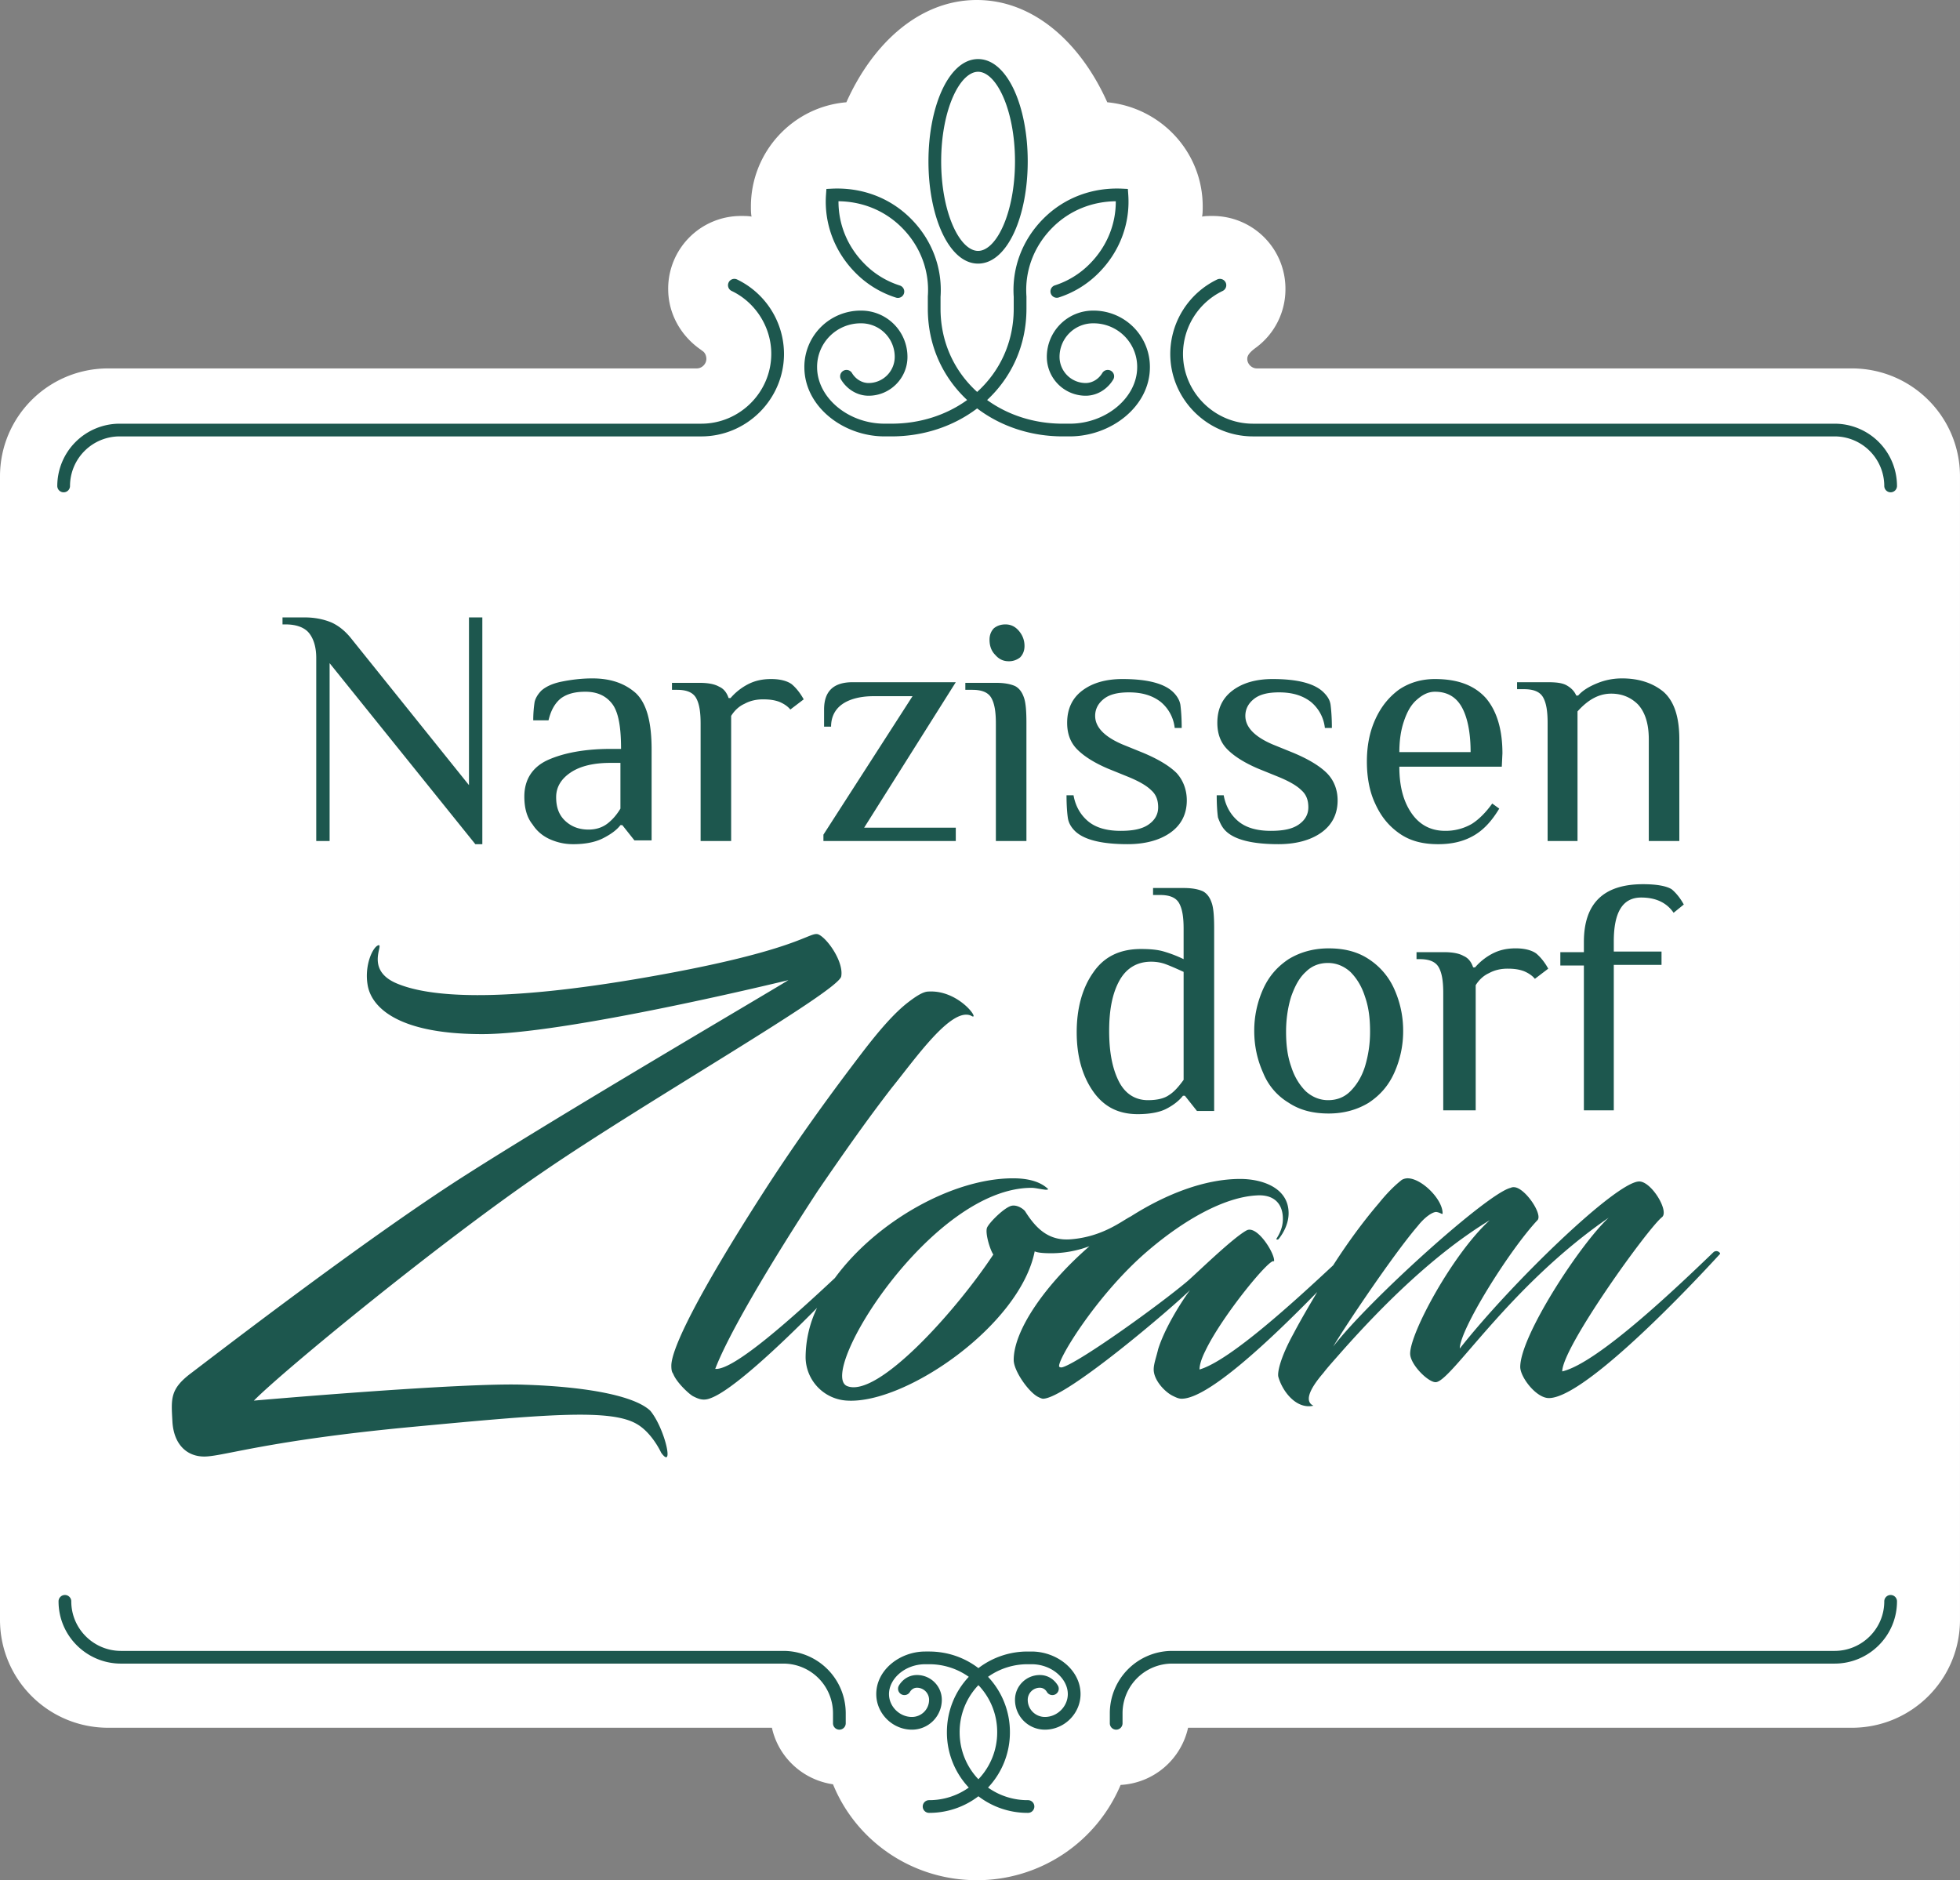 <svg xmlns="http://www.w3.org/2000/svg" width="172" height="165" fill="none"><rect width="100%" height="100%" fill="#808080" stroke="none"/><path fill="#fff" fill-rule="evenodd" d="M74.273 8.975C76.618 3.735 80.75 0 85.72 0c4.97 0 9.102 3.735 11.448 8.975 4.691.446 8.376 4.348 8.376 9.142 0 .278 0 .613-.055.891.279-.055.558-.055.893-.055a6.382 6.382 0 0 1 6.422 6.41 6.356 6.356 0 0 1-2.569 5.129c-.614.445-.781.724-.781 1.003 0 .446.39.836.837.836h52.215c5.249 0 9.493 4.237 9.493 9.476v100.338c0 5.24-4.244 9.477-9.493 9.477H104.26a6.422 6.422 0 0 1-5.92 5.017A13.677 13.677 0 0 1 85.722 165c-5.696 0-10.61-3.456-12.621-8.417-2.68-.39-4.803-2.397-5.361-4.961H9.494c-5.25 0-9.494-4.237-9.494-9.477V41.807c0-5.24 4.244-9.476 9.494-9.476h51.655c.447 0 .838-.39.838-.836 0-.335-.168-.613-.39-.725l-.057-.055c-1.73-1.171-2.904-3.122-2.904-5.352a6.382 6.382 0 0 1 6.422-6.41c.28 0 .615 0 .894.055-.056-.278-.056-.613-.056-.891 0-4.794 3.686-8.752 8.377-9.142Z" clip-rule="evenodd"/><path fill="#1D574E" fill-rule="evenodd" d="M46.069 121.52c-5.361-.223-23.79 1.394-23.79 1.394 2.513-2.564 16.419-13.992 25.521-20.179 9.047-6.188 25.856-15.775 26.023-17.058.224-1.282-1.228-3.344-2.01-3.679-.782-.278-1.564 1.394-14.91 3.735-13.347 2.341-19.378 1.728-22.114.558-2.737-1.171-1.117-3.4-1.564-3.345-.503.112-1.285 1.784-.95 3.568.336 1.783 2.458 4.18 9.773 4.236 7.316.112 27.14-4.738 27.14-4.738-2.066 1.282-19.88 11.706-28.592 17.28-8.711 5.575-22.002 15.831-23.845 17.225-1.843 1.394-1.731 2.23-1.62 4.236.112 2.007 1.285 3.122 2.904 3.066 1.675-.055 5.529-1.393 17.759-2.564 11.895-1.115 17.758-1.672 20.104-.279 1.34.781 2.122 2.509 2.122 2.509 1.172 1.616.335-2.118-.95-3.679-1.396-1.338-5.696-2.118-11.001-2.286Zm104.317-11.65c-3.072 2.954-10.164 9.755-13.291 10.48 0-2.119 7.539-12.598 8.767-13.546.615-.557-.949-3.122-2.01-3.122-2.01 0-11.225 8.919-15.748 14.661 0-1.672 4.356-8.64 6.813-11.26.503-.502-1.117-2.899-2.066-2.899-.112 0-.168 0-.279.056-2.011.446-12.454 9.866-15.581 13.936 1.117-1.896 5.361-8.195 7.427-10.591.615-.781 1.285-1.227 1.62-1.227.391.056.558.279.558.112 0-1.227-1.843-3.066-3.071-3.066-.168 0-.447.056-.614.223-.559.446-1.229 1.115-1.899 1.951-1.34 1.561-2.737 3.456-4.021 5.463-3.351 3.121-9.047 8.361-11.727 9.142 0-.391.167-.948.502-1.617 1.452-3.066 5.808-8.362 6.032-7.86.167-.557-1.452-3.233-2.402-2.731-1.228.669-4.356 3.735-5.193 4.459-2.513 2.118-9.27 6.968-10.89 7.526-.167.055-.223.055-.335 0-.447-.223 3.183-6.299 7.762-10.201 3.128-2.676 6.646-4.683 9.494-4.85 1.452-.112 2.345.613 2.345 2.062 0 .725-.279 1.282-.558 1.728-.056.056.056.112.167.056.503-.613.894-1.449.894-2.285 0-2.286-2.401-3.01-4.244-3.01-3.127 0-6.534 1.337-9.605 3.288-.782.391-2.458 1.784-5.25 2.007-1.954.167-3.071-.948-4.02-2.453-.112-.167-.615-.557-1.117-.501-.615.055-2.067 1.505-2.234 1.951-.168.501.28 1.951.558 2.341-3.239 4.905-10.163 12.654-12.844 11.539-2.625-1.171 7.427-17.392 16.195-17.392.335 0 .726.111 1.228.167.168 0 .336 0 .112-.167-.335-.279-1.117-.836-2.96-.836-5.305 0-12.006 3.79-15.636 8.751-3.574 3.345-8.88 8.139-10.499 7.972 1.173-3.066 4.803-9.198 8.991-15.608 2.402-3.512 4.412-6.355 6.478-9.03 2.122-2.62 5.25-7.136 6.98-6.356.894.558-1.005-2.285-3.74-2.118-.448 0-1.062.39-1.788.948-1.228.948-2.569 2.508-4.02 4.404-2.514 3.288-5.585 7.47-8.6 12.152-5.92 9.197-8.154 13.88-8.154 15.329 0 .557.112.613.168.725.279.724 1.34 1.728 1.73 1.951.448.223.894.446 1.565.167 1.842-.669 5.975-4.515 9.325-7.916a10.1 10.1 0 0 0-1.005 4.348 3.842 3.842 0 0 0 3.686 3.791c5.138.279 15.134-6.634 16.418-13.1.224.112.726.167 1.452.167.782 0 1.787-.111 2.848-.445l.503-.168c-3.853 3.345-6.646 7.358-6.646 9.978 0 .948 1.285 2.788 2.122 3.233.112.056.335.168.447.168 2.01 0 11.448-8.083 12.9-9.532-.893 1.226-2.234 3.4-2.792 5.184-.168.724-.391 1.282-.391 1.784 0 .891.894 1.895 1.619 2.285.336.167.559.279.838.279 2.29 0 7.651-5.017 11.895-9.365-.726 1.226-1.452 2.453-2.066 3.623-1.229 2.23-1.452 3.512-1.341 3.846.391 1.338 1.62 2.843 3.072 2.509-.726-.335-.503-1.282.893-2.899.335-.446.894-1.059 1.676-1.951 3.518-3.958 8.041-8.473 12.9-11.427-3.239 2.954-6.981 9.866-6.981 11.706 0 .948 1.564 2.508 2.234 2.508 1.34 0 6.366-8.361 15.19-14.437-2.513 2.341-7.763 10.368-7.763 13.1 0 .891 1.396 2.731 2.513 2.731 2.848 0 10.834-8.083 15.022-12.654.056-.056-.223-.39-.558-.167Zm-11.448-12.43h2.68V84.673h4.189v-1.17h-4.189v-.892c0-2.565.782-3.847 2.402-3.847 1.284 0 2.233.446 2.848 1.338l.893-.725c-.335-.613-.726-1.059-1.061-1.337-.447-.28-1.284-.446-2.513-.446-3.462 0-5.193 1.672-5.193 5.072v.892h-2.067v1.17h2.067v12.71h-.056Zm-12.118 0h2.68V86.457c.279-.446.67-.836 1.173-1.06.502-.278 1.061-.39 1.619-.39.559 0 1.006.056 1.452.224.391.167.726.39.95.668l1.172-.892c-.335-.613-.726-1.059-1.061-1.337-.391-.279-1.005-.446-1.787-.446-.837 0-1.507.167-2.122.501a5.149 5.149 0 0 0-1.452 1.171h-.167c-.168-.502-.447-.836-.838-1.003-.391-.223-.949-.335-1.731-.335h-2.401v.613h.279c.838 0 1.396.223 1.675.725.279.502.391 1.226.391 2.23v10.312h.168Zm-13.738-.67c1.005.67 2.178.948 3.518.948 1.34 0 2.513-.335 3.518-.948 1.006-.669 1.731-1.505 2.234-2.62a8.856 8.856 0 0 0 .782-3.679 8.856 8.856 0 0 0-.782-3.679 6.058 6.058 0 0 0-2.234-2.62c-1.005-.669-2.178-.947-3.518-.947-1.34 0-2.513.334-3.518.947-1.005.67-1.731 1.505-2.234 2.62a8.872 8.872 0 0 0-.782 3.68c0 1.337.28 2.564.782 3.678a5.408 5.408 0 0 0 2.234 2.62Zm5.417-1.003c-.559.557-1.229.78-1.955.78s-1.396-.278-1.954-.78c-.559-.557-1.005-1.282-1.285-2.174-.335-.948-.446-1.951-.446-3.066 0-1.115.167-2.174.446-3.066.335-.947.726-1.672 1.285-2.174.558-.557 1.228-.78 1.954-.78s1.396.278 1.955.78c.558.558 1.005 1.282 1.284 2.174.335.948.447 1.951.447 3.066a10.42 10.42 0 0 1-.447 3.066c-.279.892-.726 1.617-1.284 2.174Zm-22.617-.056c.95 1.394 2.234 2.063 3.965 2.063 1.061 0 1.899-.168 2.457-.446.558-.279 1.117-.67 1.508-1.17h.167l1.061 1.337h1.508V81.441c0-1.003-.056-1.784-.223-2.23-.168-.501-.447-.836-.782-1.003-.391-.167-.894-.279-1.675-.279h-2.681v.613h.614c.838 0 1.397.223 1.676.725.279.502.391 1.226.391 2.23v2.675a11.093 11.093 0 0 0-1.731-.669c-.559-.167-1.229-.222-2.011-.222-1.843 0-3.239.668-4.188 2.062-.95 1.338-1.452 3.122-1.452 5.24 0 2.007.447 3.735 1.396 5.128Zm6.701.39c-.391.28-1.005.446-1.843.446-1.116 0-2.01-.557-2.568-1.672-.559-1.115-.838-2.564-.838-4.404 0-1.84.28-3.288.893-4.403.615-1.115 1.564-1.673 2.793-1.673.391 0 .837.056 1.284.223.447.168.949.39 1.564.67v9.476c-.447.613-.838 1.059-1.285 1.337Zm33.172-22.297h2.68V62.432c.95-1.059 1.899-1.56 2.96-1.56.949 0 1.731.334 2.345.947.615.67.95 1.673.95 3.066v8.92h2.68v-8.92c0-1.95-.446-3.344-1.396-4.18-.949-.78-2.178-1.171-3.63-1.171-.837 0-1.563.167-2.233.446-.671.279-1.229.613-1.62 1.059h-.167c-.168-.39-.447-.669-.838-.892-.391-.223-.949-.279-1.675-.279h-2.681v.613h.614c.838 0 1.396.224 1.676.725.279.502.391 1.226.391 2.23v10.368h-.056Zm-12.956-.669c.949.67 2.066.948 3.406.948 1.173 0 2.178-.223 3.072-.725.893-.502 1.619-1.282 2.289-2.397l-.614-.446c-.558.78-1.173 1.394-1.787 1.784a4.59 4.59 0 0 1-2.345.613c-1.229 0-2.234-.502-2.96-1.56-.726-1.06-1.061-2.398-1.061-4.07h8.991l.056-1.17c0-2.119-.503-3.735-1.452-4.85-1.006-1.115-2.457-1.672-4.468-1.672-1.228 0-2.289.334-3.183.947-.894.67-1.564 1.505-2.066 2.62-.503 1.115-.726 2.341-.726 3.68 0 1.337.223 2.62.726 3.678.502 1.115 1.172 1.951 2.122 2.62Zm0-7.08c0-1.003.112-1.895.391-2.73.279-.837.614-1.45 1.117-1.896.502-.446 1.005-.724 1.619-.724 1.061 0 1.843.445 2.346 1.337.502.892.781 2.23.781 3.958h-6.254v.056Zm-15.246 6.857c.782.78 2.346 1.17 4.635 1.17 1.508 0 2.793-.334 3.742-1.002.949-.67 1.452-1.617 1.452-2.843 0-.948-.335-1.784-.949-2.397-.615-.614-1.62-1.227-2.96-1.784l-1.787-.725c-1.564-.669-2.401-1.505-2.401-2.508 0-.614.279-1.115.781-1.505.503-.39 1.229-.558 2.178-.558 1.173 0 2.067.279 2.793.836a3.444 3.444 0 0 1 1.228 2.286h.614c0-.892-.055-1.561-.111-2.007-.056-.446-.28-.78-.615-1.115-.781-.78-2.289-1.17-4.467-1.17-1.452 0-2.625.334-3.518 1.003-.894.669-1.341 1.616-1.341 2.843 0 .947.28 1.728.894 2.341.614.613 1.508 1.17 2.68 1.672l1.787.725c.95.39 1.62.78 2.011 1.17.447.39.614.893.614 1.506s-.279 1.115-.838 1.505c-.558.39-1.34.557-2.457.557-1.228 0-2.178-.279-2.848-.836-.67-.557-1.117-1.338-1.284-2.285h-.614c0 .892.055 1.56.111 1.95.168.447.335.837.67 1.171Zm-13.235 0c.782.78 2.346 1.17 4.635 1.17 1.508 0 2.793-.334 3.742-1.002.949-.67 1.452-1.617 1.452-2.843 0-.948-.335-1.784-.894-2.397-.614-.614-1.619-1.227-2.959-1.784l-1.787-.725c-1.564-.669-2.402-1.505-2.402-2.508 0-.614.28-1.115.782-1.505.503-.39 1.229-.558 2.178-.558 1.173 0 2.066.279 2.792.836a3.445 3.445 0 0 1 1.229 2.286h.614c0-.892-.056-1.561-.112-2.007-.055-.39-.279-.78-.614-1.115-.782-.78-2.289-1.17-4.467-1.17-1.452 0-2.625.334-3.519 1.003-.893.669-1.34 1.616-1.34 2.843 0 .947.28 1.728.894 2.341.614.613 1.507 1.17 2.68 1.672l1.787.725c.95.39 1.62.78 2.011 1.17.446.39.614.893.614 1.506s-.279 1.115-.838 1.505c-.558.39-1.34.557-2.457.557-1.228 0-2.178-.279-2.848-.836-.67-.557-1.117-1.338-1.284-2.285h-.615c0 .892.056 1.56.112 1.95.056.447.28.837.614 1.171Zm-6.924.892h2.68V63.436c0-1.004-.056-1.784-.223-2.23-.168-.502-.447-.836-.782-1.003-.39-.168-.894-.279-1.675-.279h-2.68v.613h.613c.838 0 1.397.223 1.676.725.279.502.39 1.226.39 2.23v10.312Zm-.056-16.333c.335.39.726.558 1.172.558a1.56 1.56 0 0 0 1.006-.335c.223-.223.39-.557.39-1.003 0-.502-.167-.948-.502-1.338-.335-.39-.726-.557-1.173-.557-.39 0-.726.111-1.005.334-.223.223-.39.558-.39 1.003 0 .558.167 1.004.502 1.338ZM72.26 73.804h11.615v-1.17h-8.041l8.041-12.766H74.83c-1.676 0-2.513.78-2.513 2.397v1.505h.614c0-.836.335-1.505.95-1.95.614-.447 1.563-.725 2.792-.725h3.406L72.26 73.247v.557Zm-10.778 0h2.68V62.823c.28-.446.67-.836 1.173-1.06.503-.278 1.061-.39 1.62-.39.558 0 1.005.056 1.452.223.39.168.726.39.949.67l1.173-.893c-.335-.613-.726-1.059-1.061-1.337-.391-.28-1.005-.446-1.787-.446-.838 0-1.508.167-2.122.501a5.141 5.141 0 0 0-1.452 1.17h-.168c-.167-.5-.447-.835-.838-1.003-.39-.223-.949-.334-1.73-.334h-2.402v.613h.447c.837 0 1.396.223 1.675.725.28.502.391 1.226.391 2.23v10.312Zm-13.123-.111c.67.278 1.284.39 1.954.39 1.005 0 1.899-.167 2.569-.502.67-.334 1.229-.725 1.564-1.17h.167l1.061 1.337h1.508v-7.97c0-2.454-.447-4.07-1.396-4.962-.95-.836-2.178-1.282-3.797-1.282-.95 0-1.843.111-2.681.279-.838.167-1.396.445-1.787.78-.335.334-.559.725-.614 1.06-.056.39-.112.891-.112 1.56h1.34c.224-.948.614-1.56 1.117-1.951.558-.39 1.229-.557 2.122-.557 1.005 0 1.787.334 2.346 1.059.558.724.781 2.062.781 3.957h-.893c-2.234 0-4.077.335-5.473.948s-2.122 1.728-2.122 3.233c0 1.004.224 1.84.726 2.453.391.613.95 1.059 1.62 1.338Zm4.914-1.394c-.447.334-1.005.502-1.62.502-.781 0-1.451-.223-2.01-.725-.558-.502-.838-1.17-.838-2.118 0-.892.447-1.617 1.285-2.174.837-.558 2.01-.836 3.462-.836h.894v4.013c-.335.558-.726 1.004-1.173 1.338ZM28.925 58.196v15.608h-1.173V57.75c0-.948-.223-1.672-.614-2.174s-1.117-.78-2.066-.78h-.28v-.614h1.955c.893 0 1.675.168 2.345.446.615.28 1.173.725 1.676 1.338L41.155 68.9V54.182h1.172v19.9h-.614L28.925 58.197Zm54.731-49.76c-.647 1.436-1.063 3.459-1.063 5.723s.416 4.287 1.063 5.723c.672 1.488 1.484 2.136 2.176 2.136.693 0 1.505-.648 2.176-2.136.648-1.436 1.063-3.46 1.063-5.723 0-2.264-.415-4.287-1.063-5.723-.67-1.488-1.483-2.137-2.175-2.137-.693 0-1.505.649-2.177 2.137Zm-1.018-.458c.703-1.558 1.79-2.794 3.194-2.794 1.406 0 2.492 1.236 3.195 2.794.726 1.61 1.161 3.796 1.161 6.18 0 2.385-.435 4.571-1.161 6.182-.703 1.558-1.79 2.793-3.195 2.793-1.405 0-2.49-1.235-3.194-2.793-.727-1.611-1.161-3.797-1.161-6.181 0-2.385.434-4.57 1.161-6.181Zm-9.62 8.578c2.488-.118 4.991.711 6.899 2.616 1.896 1.892 2.793 4.384 2.62 6.88v1.04c0 2.956 1.229 5.506 3.212 7.302 1.983-1.796 3.21-4.346 3.21-7.303v-1.04c-.172-2.495.725-4.986 2.621-6.88 1.908-1.904 4.411-2.733 6.9-2.615l.495.024.035.493c.18 2.503-.718 5.003-2.619 6.9a8.658 8.658 0 0 1-3.52 2.144.559.559 0 0 1-.339-1.062 7.541 7.541 0 0 0 3.07-1.87c1.542-1.54 2.324-3.516 2.314-5.524-2.027.023-4.009.765-5.546 2.299-1.672 1.67-2.45 3.853-2.295 6.032l.002.02v1.08c0 3.245-1.326 6.03-3.452 8.012 1.824 1.317 4.127 2.077 6.635 2.077h.614c3.196 0 5.92-2.293 5.92-4.961a3.824 3.824 0 0 0-3.854-3.847 2.942 2.942 0 0 0-2.96 2.955 2.3 2.3 0 0 0 2.29 2.285c.608 0 1.165-.368 1.472-.894a.559.559 0 0 1 .965.562c-.474.812-1.37 1.447-2.437 1.447a3.415 3.415 0 0 1-3.406-3.4 4.058 4.058 0 0 1 4.076-4.07 4.94 4.94 0 0 1 4.97 4.962c0 3.462-3.419 6.076-7.036 6.076h-.614c-2.834 0-5.458-.897-7.511-2.455-2.054 1.558-4.678 2.455-7.511 2.455h-.615c-3.617 0-7.036-2.614-7.036-6.076a4.94 4.94 0 0 1 4.97-4.962 4.058 4.058 0 0 1 4.077 4.07c0 1.868-1.535 3.4-3.407 3.4-1.067 0-1.962-.635-2.437-1.447a.559.559 0 0 1 .965-.562c.308.526.864.894 1.472.894a2.3 2.3 0 0 0 2.29-2.285 2.942 2.942 0 0 0-2.96-2.955 3.824 3.824 0 0 0-3.853 3.847c0 2.668 2.724 4.96 5.92 4.96h.614c2.507 0 4.81-.759 6.634-2.076-2.126-1.982-3.451-4.767-3.451-8.013v-1.079l.001-.02c.156-2.18-.622-4.362-2.295-6.032-1.537-1.534-3.518-2.276-5.545-2.3-.01 2.009.771 3.985 2.314 5.525a7.541 7.541 0 0 0 3.07 1.87.557.557 0 1 1-.34 1.062 8.658 8.658 0 0 1-3.52-2.143c-1.9-1.898-2.798-4.398-2.619-6.9l.035-.494.496-.024ZM63.94 24.79a.559.559 0 0 1 .744-.264A7.27 7.27 0 0 1 68.8 31.05c0 3.987-3.266 7.247-7.26 7.247H10.5a4.359 4.359 0 0 0-4.356 4.348.558.558 0 0 1-1.117 0 5.475 5.475 0 0 1 5.473-5.463h51.04c3.378 0 6.143-2.76 6.143-6.132 0-2.4-1.435-4.548-3.478-5.517a.557.557 0 0 1-.265-.742Zm43.618 0a.558.558 0 0 1-.265.743 6.156 6.156 0 0 0-3.479 5.517c0 3.371 2.766 6.132 6.143 6.132h51.042a5.474 5.474 0 0 1 5.472 5.463.558.558 0 0 1-1.116 0 4.36 4.36 0 0 0-4.356-4.348h-51.042c-3.994 0-7.26-3.26-7.26-7.247a7.272 7.272 0 0 1 4.117-6.524.56.56 0 0 1 .744.265ZM5.696 139.971c.309 0 .559.25.559.558 0 2.419 1.98 4.348 4.355 4.348h58.134a5.475 5.475 0 0 1 5.473 5.463v.891a.558.558 0 0 1-1.117 0v-.891a4.359 4.359 0 0 0-4.356-4.348H10.61c-2.984 0-5.472-2.42-5.472-5.463 0-.308.25-.558.558-.558Zm160.217 0c.308 0 .558.25.558.558 0 3.043-2.487 5.463-5.472 5.463h-58.134a4.359 4.359 0 0 0-4.356 4.348v.891a.558.558 0 0 1-1.117 0v-.891a5.475 5.475 0 0 1 5.473-5.463h58.134c2.376 0 4.356-1.929 4.356-4.348 0-.308.25-.558.558-.558Zm-89.016 8.696c0-2.119 2.072-3.735 4.3-3.735h.335c1.635 0 3.134.542 4.328 1.457a7.086 7.086 0 0 1 4.328-1.457h.335c2.229 0 4.3 1.616 4.3 3.735 0 1.702-1.422 3.122-3.127 3.122a2.618 2.618 0 0 1-2.625-2.62c0-1.2.976-2.174 2.178-2.174.733 0 1.295.414 1.602.95a.559.559 0 0 1-.97.553c-.14-.244-.36-.388-.632-.388a1.06 1.06 0 0 0-1.06 1.059c0 .853.689 1.505 1.507 1.505 1.088 0 2.01-.921 2.01-2.007 0-1.337-1.39-2.62-3.183-2.62h-.335a5.982 5.982 0 0 0-3.483 1.105 7.052 7.052 0 0 1 1.92 4.86 7.048 7.048 0 0 1-1.92 4.859 5.975 5.975 0 0 0 3.483 1.105.558.558 0 1 1 0 1.115 7.086 7.086 0 0 1-4.328-1.457 7.087 7.087 0 0 1-4.328 1.457.557.557 0 1 1 0-1.115 5.975 5.975 0 0 0 3.484-1.105 7.048 7.048 0 0 1-1.92-4.859c0-1.888.727-3.595 1.92-4.86a5.982 5.982 0 0 0-3.484-1.105h-.335c-1.792 0-3.183 1.283-3.183 2.62 0 1.086.923 2.007 2.01 2.007.819 0 1.508-.652 1.508-1.505a1.06 1.06 0 0 0-1.06-1.059c-.273 0-.493.144-.633.388a.559.559 0 0 1-.97-.553c.308-.536.87-.95 1.602-.95 1.202 0 2.178.974 2.178 2.174a2.617 2.617 0 0 1-2.624 2.62c-1.705 0-3.128-1.42-3.128-3.122Zm8.963-.784a5.94 5.94 0 0 0-1.647 4.129c0 1.608.625 3.06 1.647 4.129a5.944 5.944 0 0 0 1.648-4.129 5.94 5.94 0 0 0-1.648-4.129Z" clip-rule="evenodd"/></svg>